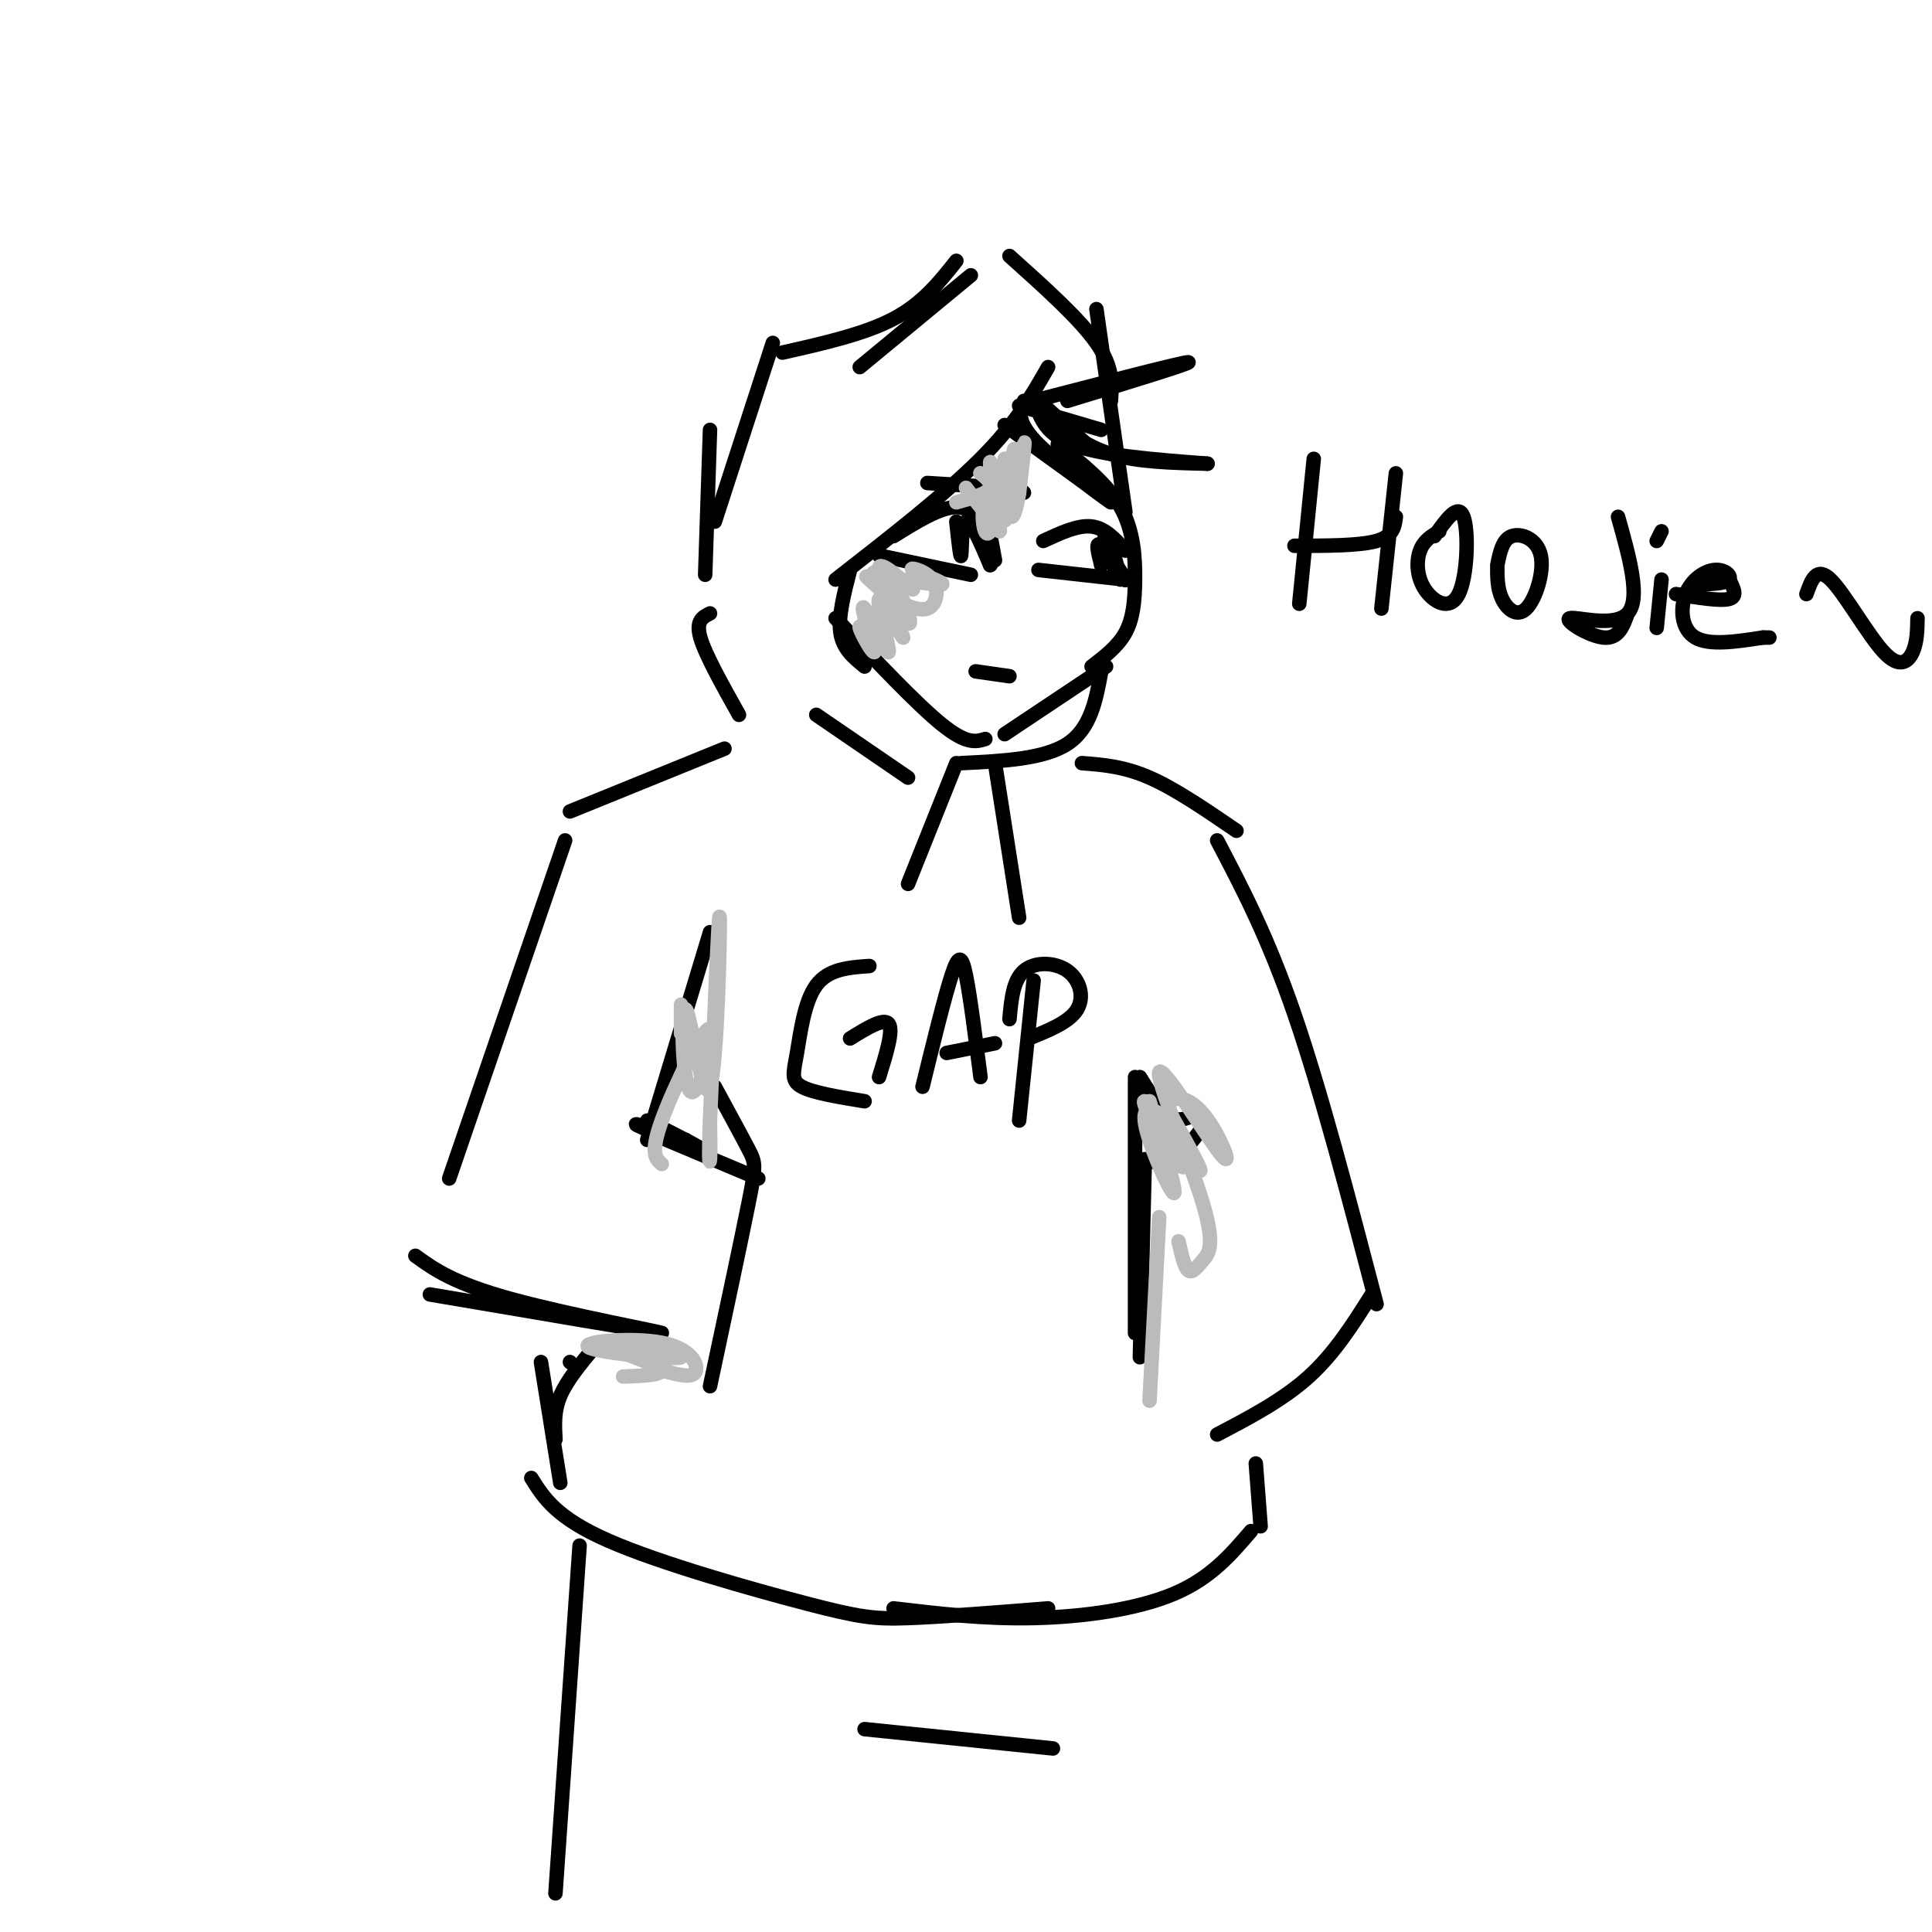 <svg viewBox='0 0 400 400' version='1.1' xmlns='http://www.w3.org/2000/svg' xmlns:xlink='http://www.w3.org/1999/xlink'><g fill='none' stroke='#000000' stroke-width='3' stroke-linecap='round' stroke-linejoin='round'><path d='M219,92c5.137,4.083 10.274,8.167 13,13c2.726,4.833 3.042,10.417 3,15c-0.042,4.583 -0.440,8.167 -2,11c-1.560,2.833 -4.280,4.917 -7,7'/><path d='M217,76c-3.333,5.833 -6.667,11.667 -14,19c-7.333,7.333 -18.667,16.167 -30,25'/><path d='M216,85c0.000,0.000 6.000,10.000 6,10'/><path d='M178,76c0.000,0.000 23.000,-19.000 23,-19'/><path d='M209,53c7.250,6.500 14.500,13.000 18,18c3.500,5.000 3.250,8.500 3,12'/><path d='M227,64c0.000,0.000 6.000,42.000 6,42'/><path d='M198,54c-3.500,4.417 -7.000,8.833 -13,12c-6.000,3.167 -14.500,5.083 -23,7'/><path d='M160,71c0.000,0.000 -12.000,37.000 -12,37'/><path d='M147,89c0.000,0.000 -1.000,30.000 -1,30'/><path d='M147,127c-1.500,0.750 -3.000,1.500 -2,5c1.000,3.500 4.500,9.750 8,16'/><path d='M176,118c-1.250,4.833 -2.500,9.667 -2,13c0.500,3.333 2.750,5.167 5,7'/><path d='M173,128c8.417,8.917 16.833,17.833 22,22c5.167,4.167 7.083,3.583 9,3'/><path d='M208,152c0.000,0.000 21.000,-14.000 21,-14'/><path d='M228,139c-1.083,5.917 -2.167,11.833 -7,15c-4.833,3.167 -13.417,3.583 -22,4'/><path d='M169,148c0.000,0.000 19.000,13.000 19,13'/><path d='M198,158c0.000,0.000 -10.000,25.000 -10,25'/><path d='M206,158c0.000,0.000 5.000,32.000 5,32'/><path d='M185,111c4.833,-3.000 9.667,-6.000 13,-6c3.333,0.000 5.167,3.000 7,6'/><path d='M182,115c0.000,0.000 19.000,4.000 19,4'/><path d='M198,108c0.422,3.933 0.844,7.867 1,7c0.156,-0.867 0.044,-6.533 1,-7c0.956,-0.467 2.978,4.267 5,9'/><path d='M205,117c0.733,-0.156 0.067,-5.044 0,-6c-0.067,-0.956 0.467,2.022 1,5'/><path d='M216,112c3.583,-1.667 7.167,-3.333 10,-3c2.833,0.333 4.917,2.667 7,5'/><path d='M215,118c0.000,0.000 18.000,2.000 18,2'/><path d='M228,114c2.667,3.400 5.333,6.800 5,6c-0.333,-0.800 -3.667,-5.800 -5,-7c-1.333,-1.200 -0.667,1.400 0,4'/><path d='M228,117c0.089,-1.111 0.311,-5.889 1,-6c0.689,-0.111 1.844,4.444 3,9'/><path d='M202,139c0.000,0.000 7.000,1.000 7,1'/><path d='M208,88c10.889,7.889 21.778,15.778 22,16c0.222,0.222 -10.222,-7.222 -15,-12c-4.778,-4.778 -3.889,-6.889 -3,-9'/><path d='M214,82c1.000,3.833 2.000,7.667 8,10c6.000,2.333 17.000,3.167 28,4'/><path d='M250,96c-7.250,-0.167 -14.500,-0.333 -20,-2c-5.500,-1.667 -9.250,-4.833 -13,-8'/><path d='M214,83c15.417,-4.000 30.833,-8.000 32,-8c1.167,0.000 -11.917,4.000 -25,8'/><path d='M214,82c0.000,0.000 11.000,10.000 11,10'/><path d='M211,84c0.000,0.000 17.000,5.000 17,5'/><path d='M150,155c0.000,0.000 -32.000,13.000 -32,13'/><path d='M224,158c4.333,0.333 8.667,0.667 14,3c5.333,2.333 11.667,6.667 18,11'/><path d='M117,174c0.000,0.000 -24.000,70.000 -24,70'/><path d='M86,260c3.933,2.844 7.867,5.689 20,9c12.133,3.311 32.467,7.089 31,7c-1.467,-0.089 -24.733,-4.044 -48,-8'/><path d='M147,193c0.000,0.000 -13.000,43.000 -13,43'/><path d='M134,232c6.311,3.156 12.622,6.311 11,6c-1.622,-0.311 -11.178,-4.089 -13,-5c-1.822,-0.911 4.089,1.044 10,3'/><path d='M138,236c0.000,0.000 19.000,8.000 19,8'/><path d='M148,225c2.778,5.111 5.556,10.222 7,13c1.444,2.778 1.556,3.222 0,11c-1.556,7.778 -4.778,22.889 -8,38'/><path d='M252,174c5.250,10.000 10.500,20.000 16,36c5.500,16.000 11.250,38.000 17,60'/><path d='M284,268c-3.833,6.083 -7.667,12.167 -13,17c-5.333,4.833 -12.167,8.417 -19,12'/><path d='M235,223c0.000,0.000 0.000,53.000 0,53'/><path d='M237,241c0.000,0.000 -1.000,40.000 -1,40'/><path d='M237,240c1.917,0.667 3.833,1.333 6,0c2.167,-1.333 4.583,-4.667 7,-8'/><path d='M247,231c-1.583,0.667 -3.167,1.333 -5,0c-1.833,-1.333 -3.917,-4.667 -6,-8'/><path d='M118,282c0.000,0.000 0.100,0.100 0.1,0.1'/><path d='M123,279c-2.833,3.417 -5.667,6.833 -7,10c-1.333,3.167 -1.167,6.083 -1,9'/><path d='M112,282c0.000,0.000 4.000,25.000 4,25'/><path d='M110,306c2.577,4.125 5.155,8.250 16,13c10.845,4.750 29.958,10.125 41,13c11.042,2.875 14.012,3.250 21,3c6.988,-0.250 17.994,-1.125 29,-2'/><path d='M185,333c9.378,1.111 18.756,2.222 29,2c10.244,-0.222 21.356,-1.778 29,-5c7.644,-3.222 11.822,-8.111 16,-13'/><path d='M261,316c0.000,0.000 -1.000,-13.000 -1,-13'/><path d='M180,200c-4.244,0.298 -8.488,0.595 -11,4c-2.512,3.405 -3.292,9.917 -4,14c-0.708,4.083 -1.345,5.738 1,7c2.345,1.262 7.673,2.131 13,3'/><path d='M176,215c3.500,-2.167 7.000,-4.333 8,-3c1.000,1.333 -0.500,6.167 -2,11'/><path d='M191,225c2.267,-9.244 4.533,-18.489 6,-23c1.467,-4.511 2.133,-4.289 3,0c0.867,4.289 1.933,12.644 3,21'/><path d='M196,218c0.000,0.000 10.000,-2.000 10,-2'/><path d='M214,203c0.000,0.000 -3.000,29.000 -3,29'/><path d='M209,211c0.369,-4.024 0.738,-8.048 3,-10c2.262,-1.952 6.417,-1.833 9,0c2.583,1.833 3.595,5.381 2,8c-1.595,2.619 -5.798,4.310 -10,6'/><path d='M272,95c0.000,0.000 -3.000,30.000 -3,30'/><path d='M268,113c6.750,0.000 13.500,0.000 17,-1c3.500,-1.000 3.750,-3.000 4,-5'/><path d='M289,98c0.000,0.000 -3.000,28.000 -3,28'/><path d='M297,111c2.451,-3.475 4.903,-6.951 6,-4c1.097,2.951 0.841,12.327 -1,16c-1.841,3.673 -5.265,1.643 -7,-1c-1.735,-2.643 -1.781,-5.898 -1,-8c0.781,-2.102 2.391,-3.051 4,-4'/><path d='M310,117c0.536,-2.651 1.072,-5.301 3,-6c1.928,-0.699 5.249,0.555 6,4c0.751,3.445 -1.067,9.081 -3,11c-1.933,1.919 -3.981,0.120 -5,-2c-1.019,-2.120 -1.010,-4.560 -1,-7'/><path d='M335,107c2.381,8.488 4.762,16.976 2,20c-2.762,3.024 -10.667,0.583 -12,1c-1.333,0.417 3.905,3.690 7,4c3.095,0.310 4.048,-2.345 5,-5'/><path d='M343,130c0.000,0.000 1.000,-10.000 1,-10'/><path d='M343,112c0.000,0.000 1.000,-2.000 1,-2'/><path d='M352,121c2.700,-0.116 5.400,-0.233 6,-1c0.600,-0.767 -0.901,-2.185 -3,-2c-2.099,0.185 -4.796,1.973 -6,5c-1.204,3.027 -0.915,7.293 2,9c2.915,1.707 8.458,0.853 14,0'/><path d='M365,132c2.333,0.000 1.167,0.000 0,0'/><path d='M374,123c1.042,-2.923 2.083,-5.845 5,-3c2.917,2.845 7.708,11.458 11,15c3.292,3.542 5.083,2.012 6,0c0.917,-2.012 0.958,-4.506 1,-7'/><path d='M347,123c4.583,0.750 9.167,1.500 11,1c1.833,-0.500 0.917,-2.250 0,-4'/><path d='M358,120c-0.500,-0.667 -1.750,-0.333 -3,0'/><path d='M192,100c0.000,0.000 16.000,1.000 16,1'/><path d='M208,101c3.333,0.333 3.667,0.667 4,1'/></g>
<g fill='none' stroke='#BBBBBB' stroke-width='3' stroke-linecap='round' stroke-linejoin='round'><path d='M198,104c3.244,-0.889 6.489,-1.778 7,-3c0.511,-1.222 -1.711,-2.778 -2,-3c-0.289,-0.222 1.356,0.889 3,2'/><path d='M206,100c0.111,-1.304 -1.111,-5.565 -1,-4c0.111,1.565 1.555,8.955 3,8c1.445,-0.955 2.893,-10.256 3,-10c0.107,0.256 -1.125,10.069 -1,10c0.125,-0.069 1.607,-10.020 2,-12c0.393,-1.980 -0.304,4.010 -1,10'/><path d='M211,102c-0.553,3.356 -1.437,6.745 -2,4c-0.563,-2.745 -0.805,-11.624 -1,-11c-0.195,0.624 -0.341,10.750 0,12c0.341,1.250 1.171,-6.375 2,-14'/><path d='M210,93c-0.695,2.181 -3.434,14.635 -5,17c-1.566,2.365 -1.961,-5.358 -1,-6c0.961,-0.642 3.278,5.797 3,6c-0.278,0.203 -3.152,-5.830 -3,-7c0.152,-1.170 3.329,2.523 4,4c0.671,1.477 -1.165,0.739 -3,0'/><path d='M205,107c-1.333,-1.000 -3.167,-3.500 -5,-6'/><path d='M183,122c-2.408,-1.834 -4.816,-3.669 -3,-2c1.816,1.669 7.857,6.841 8,7c0.143,0.159 -5.611,-4.695 -7,-7c-1.389,-2.305 1.586,-2.061 4,1c2.414,3.061 4.265,8.940 3,8c-1.265,-0.940 -5.647,-8.697 -6,-11c-0.353,-2.303 3.324,0.849 7,4'/><path d='M189,122c-0.544,0.055 -5.404,-1.807 -4,-2c1.404,-0.193 9.072,1.282 10,1c0.928,-0.282 -4.885,-2.323 -6,-3c-1.115,-0.677 2.469,0.010 4,2c1.531,1.990 1.009,5.283 -1,6c-2.009,0.717 -5.504,-1.141 -9,-3'/><path d='M183,123c-0.127,2.285 4.054,9.496 4,9c-0.054,-0.496 -4.344,-8.700 -5,-8c-0.656,0.700 2.324,10.304 2,11c-0.324,0.696 -3.950,-7.515 -5,-9c-1.050,-1.485 0.475,3.758 2,9'/><path d='M181,135c-0.489,0.156 -2.711,-3.956 -3,-5c-0.289,-1.044 1.356,0.978 3,3'/><path d='M238,228c2.944,9.695 5.889,19.390 5,19c-0.889,-0.390 -5.611,-10.866 -6,-15c-0.389,-4.134 3.556,-1.925 6,2c2.444,3.925 3.387,9.568 1,7c-2.387,-2.568 -8.104,-13.345 -7,-13c1.104,0.345 9.030,11.813 11,14c1.970,2.187 -2.015,-4.906 -6,-12'/><path d='M242,230c-0.324,-2.588 1.867,-3.057 4,-2c2.133,1.057 4.209,3.640 6,7c1.791,3.360 3.297,7.497 0,3c-3.297,-4.497 -11.397,-17.628 -12,-16c-0.603,1.628 6.292,18.014 9,27c2.708,8.986 1.229,10.573 0,12c-1.229,1.427 -2.208,2.693 -3,2c-0.792,-0.693 -1.396,-3.347 -2,-6'/><path d='M240,252c0.000,0.000 -2.000,38.000 -2,38'/><path d='M129,285c4.872,-0.177 9.744,-0.355 7,-2c-2.744,-1.645 -13.105,-4.758 -11,-5c2.105,-0.242 16.677,2.388 16,3c-0.677,0.612 -16.604,-0.795 -19,-2c-2.396,-1.205 8.740,-2.209 15,-1c6.260,1.209 7.646,4.631 7,6c-0.646,1.369 -3.323,0.684 -6,0'/><path d='M141,208c0.000,0.000 0.000,6.000 0,6'/><path d='M137,241c-1.236,-1.060 -2.472,-2.120 0,-9c2.472,-6.880 8.654,-19.582 10,-19c1.346,0.582 -2.142,14.446 -4,13c-1.858,-1.446 -2.086,-18.202 -1,-17c1.086,1.202 3.485,20.362 5,16c1.515,-4.362 2.147,-32.246 2,-35c-0.147,-2.754 -1.074,19.623 -2,42'/><path d='M147,232c-0.311,8.622 -0.089,9.178 0,8c0.089,-1.178 0.044,-4.089 0,-7'/></g>
<g fill='none' stroke='#000000' stroke-width='3' stroke-linecap='round' stroke-linejoin='round'><path d='M120,320c0.000,0.000 -5.000,72.000 -5,72'/><path d='M179,358c0.000,0.000 39.000,4.000 39,4'/></g>
</svg>